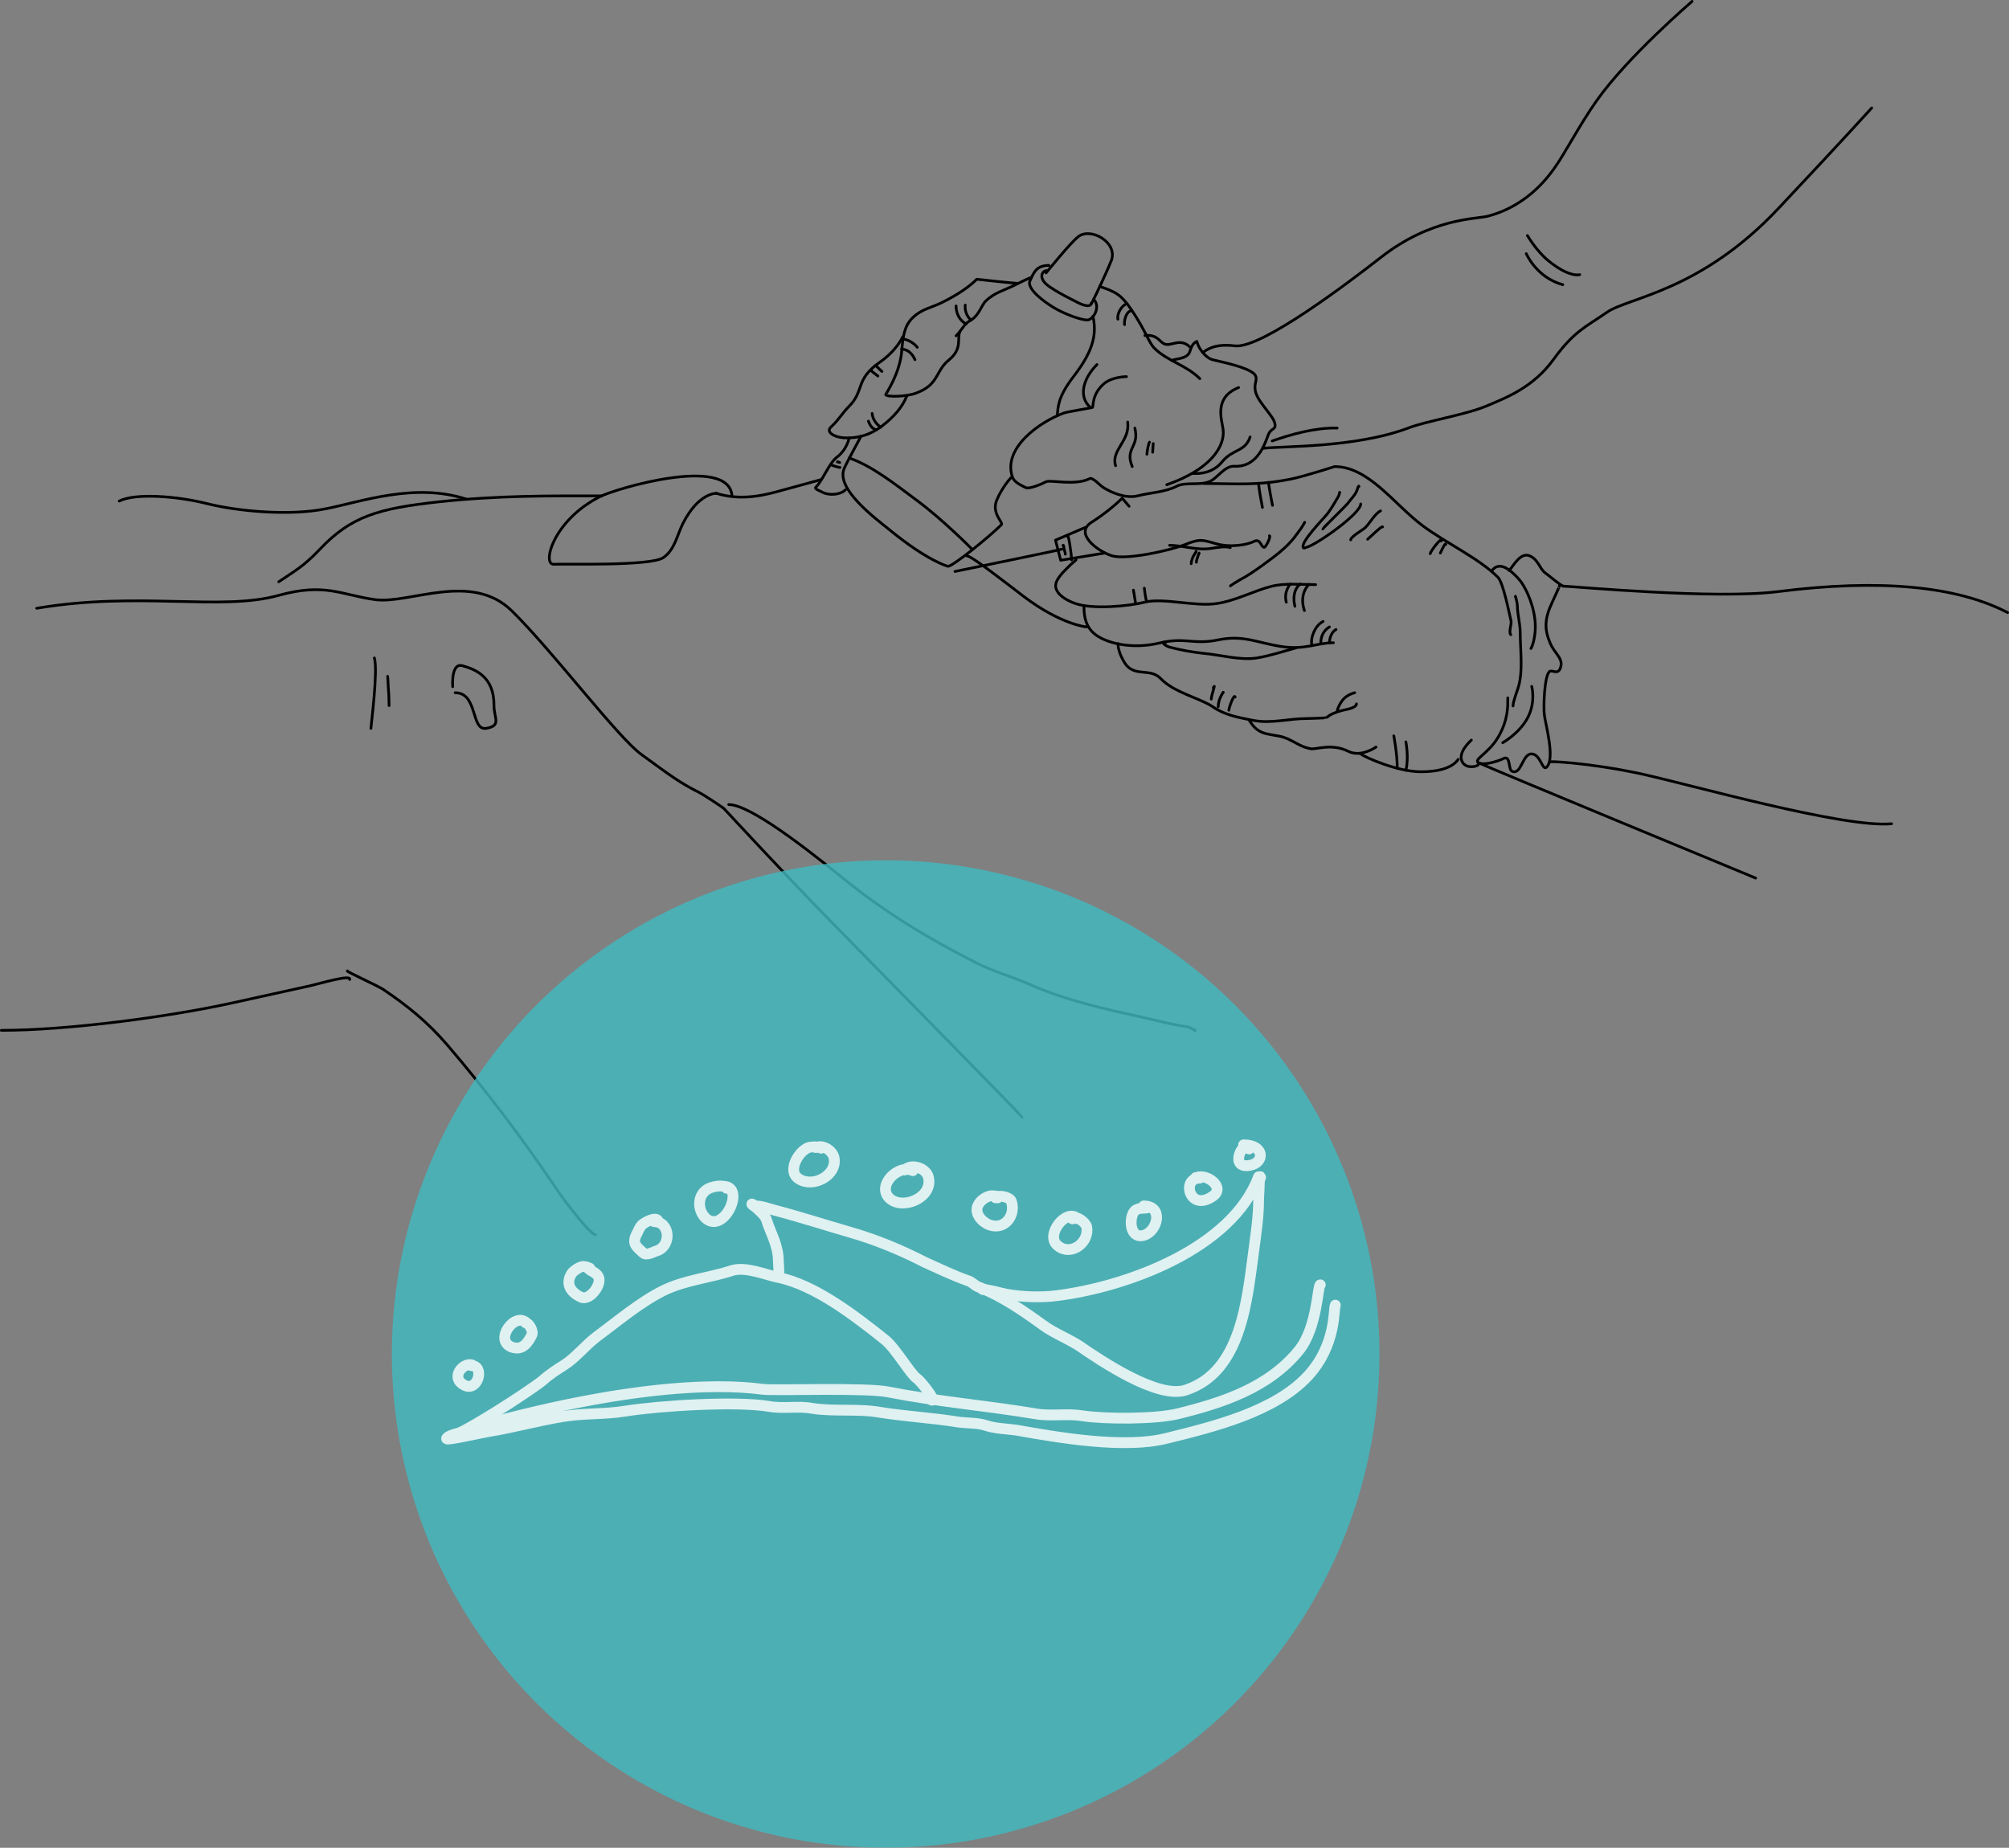 <?xml version="1.0" encoding="UTF-8"?>
<svg id="Capa_2" data-name="Capa 2" xmlns="http://www.w3.org/2000/svg" viewBox="0 0 457.34 420.7">
  <rect x="0" y="0" width="457.34" height="420.7" fill="#808080" stroke="none"/>
  <defs>
    <style>
      .cls-1 {
        fill: #41b9c0;
      }

      .cls-2 {
        stroke: #000;
        stroke-width: .62px;
      }

      .cls-2, .cls-3 {
        fill: none;
        stroke-linecap: round;
        stroke-linejoin: round;
      }

      .cls-3 {
        stroke: #fff;
        stroke-width: 2.46px;
      }

      .cls-4 {
        opacity: .82;
      }

      .cls-5 {
        opacity: .82;
      }
    </style>
  </defs>
  <g id="Capa_1-2" data-name="Capa 1">
    <g>
      <g>
        <path class="cls-2" d="m385.2.31s-14.79,12.69-21.79,22.7c-3.93,5.56-7.2,12.04-9.68,15.44-4.19,5.89-9.55,9.36-15.11,10.79-2.62.65-12.82.39-24.27,9.36-7.13,5.56-27.15,20.8-33.17,20.15-2.29-.26-4.91-.33-7.26,1.44"/>
        <path class="cls-2" d="m426.09,24.58s-7.65,8.44-21.2,22.83c-17.8,18.97-34.15,20.28-39.06,23.68s-7.52,4.32-12.17,10.73c-4.65,6.41-10.73,8.7-15.37,10.66-4.71,1.96-13.61,3.4-17.53,4.91-12.37,4.71-29.51,4.12-33.37,4.71"/>
        <path class="cls-2" d="m347.71,53.63s2.03,3.47,4.65,5.63c4.91,4.06,7.26,3.27,7.26,3.27"/>
        <path class="cls-2" d="m347.45,57.75s2.29,5.43,8.31,7.07"/>
        <path class="cls-2" d="m272.47,77.77c.65,2.36,2.62,3.93,3.53,4.12,2.68.65,7.92,1.7,9.55,3.27,1.05,1.31-.33,1.96.33,4.25s3.93,5.23,4.32,6.93-.92.92-1.57,2.88c-.92,2.55-2.75,7.2-7.59,6.93-2.22-.13-3.86,2.62-5.5,3.4-2.29,1.11-5.63.07-7.72,1.18-2.55,1.31-6.02,1.44-8.83,2.16-2.55.65-5.82-.59-7.92-1.96-.72-.46-2.29-2.29-3.01-1.96-3.34,1.7-8.96.2-9.94.72-.72.39-3.79,1.77-4.65,1.31-.92-.46-2.62-1.18-3.01-2.42-2.22-6.61,6.22-12.5,11.65-14.52.85-.33,6.41-1.18,6.61-1.31.2-.2-.2-2.94,2.55-5.36,1.9-1.64,5.17-1.64,5.17-1.64"/>
        <path class="cls-2" d="m304.4,97.46c-4.97-.13-10.53,1.44-14.79,2.94"/>
        <path class="cls-2" d="m272.47,77.77s-.98.07-1.57,2.16c-.52,1.96-3.66,1.7-4.12,2.16"/>
        <path class="cls-2" d="m281.96,88.24c-5.76,2.29-3.79,7.39-3.53,9.49.52,3.99-3.01,9.22-12.82,12.63"/>
        <path class="cls-2" d="m284.58,99.49c-1.11,3.4-3.93,2.68-6.35,5.63-2.75,3.4-6.87,2.55-6.87,2.68"/>
        <path class="cls-2" d="m256.71,96.09c.59,4.32-3.86,6.41-2.75,9.94"/>
        <path class="cls-2" d="m258.34,97.46c1.11,4.38-2.36,4.51-.59,8.77"/>
        <path class="cls-2" d="m261.68,100.67c-.13,0-.59,2.03-.59,2.75"/>
        <path class="cls-2" d="m262.53,101s-.13,1.44-.13,1.96"/>
        <path class="cls-2" d="m250.36,65.21c3.4,1.24,4.65,1.57,7.2,5.3,3.27,4.84,3.93,7.46,5.23,8.77,2.94,2.94,7.2,3.79,10.34,6.93"/>
        <path class="cls-2" d="m270.9,79.01c-2.42-2.29-4.38.13-6.02-.79-1.05-.59-1.5-2.09-4.25-1.83"/>
        <path class="cls-2" d="m256.58,69.14c-1.5.46-2.36,2.68-2.09,3.53"/>
        <path class="cls-2" d="m257.49,70.77c-.92.07-1.64,1.83-1.5,3.14"/>
        <path class="cls-2" d="m249.71,83.01c-2.94,2.94-4.45,7.2-1.44,9.81"/>
        <path class="cls-2" d="m248.46,69.14c1.05-1.96,4.06-8.51,4.58-9.94,1.37-4.12-4.78-7.46-7.52-5.36-1.77,1.31-7.39,8.31-7.39,8.31"/>
        <path class="cls-2" d="m238.19,61.61c-.65,0-1.64,1.05-.52,2.55,1.11,1.5,6.02,3.86,7.65,4.71,2.03,1.05,3.07.85,3.07.2"/>
        <path class="cls-2" d="m238.78,60.43c-2.75,0-3.4,1.44-4.32,3.53-.79,1.77,3.21,4.78,5.56,6.15,2.29,1.37,6.02,2.75,7.46,2.75s3.14-3.01,1.5-4.71"/>
        <path class="cls-2" d="m234.79,63.18c-.85.2-3.4,1.57-3.99,1.83-2.42,1.18-4.45,1.64-6.41,3.53-1.05,1.05-1.5,3.47-3.86,4.65-.98.59-1.7,2.09-2.88,3.27"/>
        <path class="cls-2" d="m248.79,72.01c1.37,5.5-1.5,9.94-4.71,14.13-3.4,4.51-3.21,6.8-3.4,8.44"/>
        <path class="cls-2" d="m218.5,75.61c-.72,1.37.72,3.73-2.49,6.35s-2.16,5.63-7.59,7.59c-1.96.72-6.28.92-6.8.33-.07-.07,3.27-4.84,3.66-10.01.26-3.27.59-5.76,2.55-7.59,2.16-2.03,3.99-2.09,6.74-3.47,3.27-1.64,5.95-3.4,7.79-5.23,0,0,8.31.92,9.16.92"/>
        <path class="cls-2" d="m205.48,76.72s-1.31,3.07-5.3,5.82c-5.56,3.93-3.34,6.41-6.93,10.01-1.57,1.57-2.16,2.88-4.12,4.71-1.11,1.05.59,2.22,2.88,2.42,4.65.26,7.46-1.7,8.77-2.68,2.68-2.03,4.65-4.32,5.63-6.8"/>
        <path class="cls-2" d="m193.31,99.75c-.52,2.16-1.83,3.6-2.68,4.25-1.96,1.44-3.21,5.23-4.97,7-.33.33,1.5.98,1.64,1.11,1.44.72,3.99.59,5.17-.59"/>
        <path class="cls-2" d="m230.34,108.59c0-.13-2.29,2.42-3.47,5.36s1.57,5.04,1.11,5.5c-2.75,2.75-11.06,9.49-12.17,9.49,0,0-4.51-1.11-13.22-8.24-3.4-2.75-12.43-9.42-10.4-14.07.59-1.37,2.49-4.78,3.79-7.26"/>
        <path class="cls-2" d="m193.31,104.27c5.23,1.83,10.34,5.89,15.18,9.49,6.08,4.45,12.76,11.25,12.76,11.25"/>
        <path class="cls-2" d="m205.22,79.47c1.5.07,2.49,1.11,3.07,2.42"/>
        <path class="cls-2" d="m205.48,77.18c1.31.13,2.62.98,3.34,1.9"/>
        <path class="cls-2" d="m198.35,84.25c-.33.13,1.11.98,1.5,1.37"/>
        <path class="cls-2" d="m199.2,83.33c.07-.39,1.05.85,1.57,1.24"/>
        <path class="cls-2" d="m197.69,95.89c.39,1.05.92,1.77,1.77,1.96"/>
        <path class="cls-2" d="m198.54,94.13c.2,2.09,1.96,3.14,1.96,3.14"/>
        <path class="cls-2" d="m189.19,105.84c-.46-.13,1.57.59,2.03.59"/>
        <path class="cls-2" d="m190.63,105.18c-.39-.13.33,0,.52.13"/>
        <path class="cls-2" d="m217.65,69.66c0,.92.2,2.88,2.29,4.12"/>
        <path class="cls-2" d="m219.74,69.46s-.33,1.9,1.24,3.34"/>
        <path class="cls-2" d="m247.02,120.1l-6.74,2.88,1.18,4.58,10.01-1.64"/>
        <path class="cls-2" d="m243.03,122.13c.2-.79.92,4.38.92,5.36"/>
        <path class="cls-2" d="m241.99,124.22c.07-.33.2.26.2.39,0,.59.33,1.05.33,1.57"/>
        <path class="cls-2" d="m242.12,124.94c.26.07-24.73,5.17-24.73,5.17"/>
        <path class="cls-2" d="m257.03,115.26l-1.57-1.83c-1.7,1.7-4.32,3.79-7,5.5-3.93,2.49,1.24,6.48,4.58,7.59,3.34,1.05,13.22-1.18,16.62-2.49,3.34-1.31,3.73-1.24,7.07-.26s7.33.26,8.77-.52c1.44-.72,1.57,1.37,2.29,1.37.39,0,1.64-2.62,1.18-2.62"/>
        <path class="cls-2" d="m244.93,127.43c.2,0-.79.72-1.31,1.24-1.05,1.05-2.29,2.16-3.01,3.53-1.37,2.68,2.29,4.58,4.25,5.23,3.86,1.31,11.78.65,15.77-.33,4.12-1.05,11.45,1.05,16.23.33,4.51-.65,8.44-2.88,12.56-3.93,3.01-.79,6.87-.39,10.08-.39"/>
        <path class="cls-2" d="m246.76,138.03c0,2.29.33,4.97,3.01,6.74s8.11,3.07,14.13,1.64,7.65.46,13.41-.72c5.76-1.18,8.83.65,14.33,1.5s8.05-.85,11.91-.85"/>
        <path class="cls-2" d="m254.55,146.53c-.2,1.18.92,3.79,1.9,4.97,2.22,2.55,5.5.59,7.79,3.01,2.94,3.14,9.09,4.51,11.84,6.41,2.75,1.9,5.82,2.42,9.03,3.07,4.25.85,8.11-.39,12.37-.39.46,0,4.45-.13,4.51-.2.79-.79,2.29-1.31,3.53-1.64.72-.2,3.27-.52,3.27-1.5"/>
        <path class="cls-2" d="m304.47,161.91c-.2,0,.39-1.64,1.37-2.75,1.05-1.11,2.55-1.44,2.55-1.44"/>
        <path class="cls-2" d="m265.34,146.27c-1.24-.33-.26.72.85,1.05,2.42.65,5.3,1.18,7.85,1.44,3.73.33,8.31,1.64,12.04,1.05,3.21-.52,5.95-1.5,8.96-2.29"/>
        <path class="cls-2" d="m343.92,144.5c-.52-.46.2-2.42.07-3.07-.46-1.9-1.77-8.77-3.01-10.01-4.38-4.38-11.78-7.72-17.27-11.84-6.41-4.84-12.17-13.35-19.89-13.35,0,0-7.13,2.29-9.81,2.81-7.72,1.57-11.97,1.05-20.02,1.05"/>
        <path class="cls-2" d="m348.5,147.64c-.07.33,1.37-2.36.92-6.54-.46-4.19-2.49-7.92-3.53-9.09-1.83-2.09-4.58-4.58-6.35-1.96"/>
        <path class="cls-2" d="m355.82,133.45c-1.05-.52-3.14-2.36-4.06-3.01-1.31-.98-1.5-2.94-3.47-3.86-2.03-.92-3.6,1.9-4.71,3.34"/>
        <path class="cls-2" d="m354.97,133.45c.07,0-.59,1.44-1.7,3.86-1.7,3.66-1.7,6.02-.39,9.09,1.05,2.55,3.21,3.53,2.29,5.82-.65,1.5-1.9.13-2.49.72-1.11,1.11-1.37,8.11-1.11,9.88.26,2.16,2.49,9.88.52,11.84-.98.98-1.37-3.01-3.47-3.01s-2.29,4.97-4.45,3.93c-.85-.46-.26-3.66-1.9-2.88-.59.33-4.19,1.7-5.63.98-1.44-.72,2.29-2.09,4.51-6.02,2.22-3.86,2.09-7,2.09-8.77"/>
        <path class="cls-2" d="m348.69,156.28s.98,3.53-.92,7.13-5.69,5.69-5.69,5.69"/>
        <path class="cls-2" d="m344.96,135.87c-.07-.65.46,1.44.46,1.96,0,2.03.65,4.12.65,6.28,0,3.93.72,8.9-.52,12.63-.33,1.05-1.11,3.01-1.11,3.99"/>
        <path class="cls-2" d="m297.01,118.92c-.52,1.05-1.31,2.03-2.03,3.01-1.96,2.75-5.04,4.91-7.72,6.87-1.64,1.18-3.34,2.36-5.1,3.27-.39.2-2.22,1.37-2.09,1.37"/>
        <path class="cls-2" d="m304.99,112.12c-.07-.2,0,.39-.39,1.05-.72,1.24-1.5,2.55-2.36,3.73-.72.98-6.54,6.8-5.5,7.85.13.13.52-.13.65-.13,2.22-.52,12.37-7.65,12.37-9.88"/>
        <path class="cls-2" d="m309.37,110.75c-.07-.39-.39.65-.52,1.05-.46,1.05-1.44,1.96-2.09,2.88-.59.72-5.63,5.56-5.63,5.76"/>
        <path class="cls-2" d="m314.28,116.31c-1.31.65-2.42,2.81-3.53,3.86-.59.52-3.27,2.03-3.27,2.75"/>
        <path class="cls-2" d="m314.74,119.97c0-.46-2.94,2.42-3.4,2.81"/>
        <path class="cls-2" d="m328.08,123.18c.2-1.11-2.49,2.36-2.49,2.88"/>
        <path class="cls-2" d="m329.13,123.96c-.07-.52-.79.98-1.24,1.96"/>
        <path class="cls-2" d="m293.74,132.99s-1.57,1.64-.92,4.12"/>
        <path class="cls-2" d="m296.09,132.99c0-.2-2.22,1.31-1.31,5.04"/>
        <path class="cls-2" d="m297.99,133.06s-2.36,2.03-1.05,5.95"/>
        <path class="cls-2" d="m298.64,146.92c-.39-1.7.72-4.51,2.55-5.43"/>
        <path class="cls-2" d="m300.67,146.53c0-1.05.2-2.68,1.96-3.79"/>
        <path class="cls-2" d="m304.14,143.33c-1.5.85-1.5,3.01-1.5,3.01"/>
        <path class="cls-2" d="m276.2,156.61c.72-1.37-.46,1.64-.46,2.55"/>
        <path class="cls-2" d="m278.43,157.72c.2-.46-.39.59-.46.72-.39.72-.65,1.7-.65,2.49"/>
        <path class="cls-2" d="m281.18,158.7c-.26-.85-1.44,2.49-1.44,3.01"/>
        <path class="cls-2" d="m284.32,163.87c1.96,3.34,3.86,3.14,6.87,3.73,2.81.52,4.38,2.42,7.26,2.88,1.18.2,4.71-1.31,8.51.59,2.88,1.44,6.28-.98,6.28-.98"/>
        <path class="cls-2" d="m334.95,168.51s-3.53,3.01-1.9,5.23c1.05,1.37,3.6.79,3.6.13"/>
        <path class="cls-2" d="m309.63,171.59c1.37.98,8.51,4.06,13.61,4.12s7.72-1.31,8.7-2.81"/>
        <path class="cls-2" d="m258.02,134.36c.26,1.37.52,3.27.52,3.14"/>
        <path class="cls-2" d="m260.5,133.91s.26,2.42.52,2.94"/>
        <path class="cls-2" d="m280.06,124.68c-1.11-.39-3.14,0-4.45.2-3.27.46-6.35-.72-9.36-.72"/>
        <path class="cls-2" d="m272.28,125.53c.13,0-.33.59-.39.72-.39.52-.72,1.5-.72,2.09"/>
        <path class="cls-2" d="m273,125.99c0-.33-.26.59-.39.92-.13.39-.26.72-.26,1.11"/>
        <path class="cls-2" d="m286.54,110.03c-.07.92.85,5.5.85,5.5"/>
        <path class="cls-2" d="m288.76,109.83c.2,1.64.92,5.23.92,5.23"/>
        <path class="cls-2" d="m317.29,167.53s.79,4.06.79,7.39"/>
        <path class="cls-2" d="m320.04,168.91s.72,3.6,0,6.48"/>
        <path class="cls-2" d="m355.82,133.45c2.55.07,34.61,3.07,49,1.24,23.23-2.94,40.63-1.24,52.21,4.78"/>
        <path class="cls-2" d="m352.88,173.49c-1.18-.26,8.44.07,20.61,2.68,11.12,2.42,46.25,12.43,57.12,11.38"/>
        <path class="cls-2" d="m399.66,199.92s-60.12-24.86-63.2-26.3"/>
        <path class="cls-2" d="m271.88,234.4c.72.98-.39-.46-1.77-.65-3.34-.46-6.54-1.37-9.88-2.09-8.83-1.96-17.86-3.93-26.1-7.65-3.86-1.7-8.05-2.81-11.84-4.78-10.66-5.36-20.41-11.25-29.77-18.78-4.51-3.6-21-17.27-26.63-17.27"/>
        <path class="cls-2" d="m103.03,155.89c.2,2.36-.79-5.17,2.22-4.32,3.01.85,7.26,2.49,7.2,9.09,0,2.81,1.77,4.58-1.77,5.17-3.53.59-1.83-8.11-7.07-8.11"/>
        <path class="cls-2" d="m85.23,149.8c.85,3.07-.79,15.44-.79,16.03"/>
        <path class="cls-2" d="m79.6,223.01c.52-1.24-6.8.92-9.03,1.44-5.82,1.31-11.45,2.49-17.21,3.79-14.65,3.27-37.95,6.35-53.06,6.35"/>
        <path class="cls-2" d="m88.24,153.99c0-.07.13,1.5.13,2.09.13,1.57.2,3.01.2,4.58"/>
        <path class="cls-2" d="m163.08,112.32s-4.06-.2-7.65,6.93c-1.31,2.62-1.83,5.95-4.45,7.72-2.88,1.96-22.24,1.37-24.93,1.5s-.2-9.94,10.47-15.37c3.53-1.83,29.38-9.49,30.1-.26"/>
        <path class="cls-2" d="m186.96,109.18s-3.99,1.11-8.83,2.42c-3.34.92-9.03,2.62-15.05.72"/>
        <path class="cls-2" d="m137.05,112.9c-11.91,0-23.29-.13-37.29,1.37-13.48,1.5-19.82,3.21-27.02,10.86-3.6,3.79-5.5,4.78-9.29,7.33"/>
        <path class="cls-2" d="m106.3,113.69c-11.84-3.93-24.14.59-32.19,2.16-8.11,1.64-19.89.59-26.95-1.18-7.07-1.77-16.42-2.42-20.02-.59"/>
        <path class="cls-2" d="m247.35,142.74s-5.76-.46-14.39-7c-4.38-3.34-11.78-9.16-12.82-9.16"/>
        <path class="cls-2" d="m8.36,138.49c23.36-3.93,41.94.72,55.09-2.94,10.6-2.94,14.26-.07,21.98.98,7.72,1.05,21.92-6.48,31.08,2.55,9.22,9.03,24.14,28.85,29.51,32.71s8.37,6.28,12.89,8.51c1.24.59,6.35,3.99,6.02,3.93,0,0,14.33,15.51,24.8,26.17,10.47,10.66,42.98,43.77,42.98,43.96"/>
        <path class="cls-2" d="m79.08,221.05c-.46.07,6.93,3.4,8.11,4.19,5.56,3.73,10.21,7.52,14.65,12.69,8.96,10.47,17.53,21.85,25.19,33.3.85,1.31,7.26,9.88,8.51,9.88"/>
      </g>
      <g>
        <g class="cls-4">
          <circle class="cls-1" cx="201.62" cy="308.28" r="112.41"/>
        </g>
        <g class="cls-5">
          <path class="cls-3" d="m107.45,310.76c-2.01-.62-5.1,2.94-1.7,4.64,3.09,1.55,4.64-4.48,1.55-4.48"/>
          <path class="cls-3" d="m119.98,301.33c-2.63-2.94-7.73,3.87-3.4,5.41,2.32.77,3.56-.93,4.48-2.78.46-.77-.62-2.78-1.39-2.78"/>
          <path class="cls-3" d="m134.2,288.8c.46,0-.93-.46-1.39-.46-.77,0-2.16.93-2.63,1.55-1.55,2.32-.31,4.33,2.01,5.41,2.01,1.08,4.95-2.94,4.02-4.64-.62-1.08-1.55-1.08-2.32-1.86"/>
          <path class="cls-3" d="m149.82,277.98c-.46-1.08-3.09.31-3.71.93-.46.46-.77,1.24-1.08,1.86-1.24,2.32-.31,2.94,1.39,4.48.77.77,2.47-.31,3.09-.46,3.4-1.08,3.09-6.65-.62-6.65"/>
          <path class="cls-3" d="m165.44,270.56c-.62-.93-2.94-.46-4.02,0-2.63,1.24-2.78,4.64-.93,6.65,4.17,4.17,9.43-7.11,4.17-7.11"/>
          <path class="cls-3" d="m186.93,261.43c.15,0-.93-.31-1.24-.31-.93,0-1.7,0-2.47.62-1.86,1.24-3.87,5.1-1.39,6.65,3.25,2.16,8.81-.77,8.04-4.79-.31-1.55-2.47-3.09-4.17-2.32"/>
          <path class="cls-3" d="m207.8,266.54c-3.25-1.55-8.2,3.25-5.41,6.19,2.94,2.94,10.05,0,8.97-4.64-.46-2.16-3.87-3.25-5.41-1.7"/>
          <path class="cls-3" d="m227.13,272.72c.62-.46-1.24-.46-1.55-.46-1.08.15-2.47,1.08-2.94,2.16-.93,1.86.93,3.87,2.63,4.48,3.56,1.24,6.03-2.32,4.95-5.41-.31-.93-2.94-1.55-3.56-.77"/>
          <path class="cls-3" d="m245.38,277.51c-2.63-2.63-7.73,3.87-4.48,6.19,2.94,2.32,7.11-.77,6.49-4.33-.15-.93-2.32-2.78-3.25-1.86"/>
          <path class="cls-3" d="m260.99,275.04c-1.39.15-2.63-.15-3.25,1.7-.62,1.86-.15,5.41,2.78,4.48,3.09-1.08,4.33-6.65-.15-6.65"/>
          <path class="cls-3" d="m273.06,268.24c-4.17,0-2.32,7.73,2.94,4.17,3.09-2.01-1.24-5.26-3.56-4.33-.15,0-.31,0-.31.15"/>
          <path class="cls-3" d="m284.34,261.59c-1.24-2.47-4.79,4.79.31,3.71,3.25-.62,3.25-4.64-1.55-4.64"/>
          <path class="cls-3" d="m286.51,267.93c-6.03,16.24-29.84,25.05-45.92,27.06-3.56.46-7.89.31-11.44-.31-1.55-.31-4.02-1.08-5.41-1.08"/>
          <path class="cls-3" d="m286.97,268.08c-.15-.77-.31,1.24-.31,1.55,0,1.24-.15,2.63-.15,3.87,0,3.56-.62,7.58-1.08,11.13-1.55,11.29-2.78,27.68-15.46,31.85-6.34,2.16-19.33-6.65-24.28-10.05-2.63-1.7-5.88-2.94-8.35-4.79-4.48-3.25-9.43-6.65-14.69-8.66-.77-.31-1.55-1.24-2.32-1.39-3.09-1.08-6.65-2.78-9.74-4.17-5.41-2.78-10.98-5.1-16.85-6.8-5.88-1.7-11.6-3.56-17.47-5.1-1.24-.31-2.78-.93-4.02-.93-.15,0-1.08-.46-1.08-.46-.15.15,1.24.93,1.24,1.08.77.77,1.86,1.55,2.16,2.78.93,2.94,2.63,5.57,2.63,9.28,0,.46.31,3.25-.15,3.25"/>
          <path class="cls-3" d="m303.98,297.15c-.46.93.31,8.97-6.19,16.08-7.58,8.2-21.49,11.6-32.16,14.23-9.59,2.47-24.74-.15-34.33-1.86-2.32-.31-4.64-.31-6.96-1.08-1.86-.62-4.33-.46-6.34-.77-5.72-.93-11.6-1.24-17.47-2.16-5.1-.93-10.51-.15-15.62-.93-3.25-.62-6.65.15-9.9-.46-7.58-1.24-24.89-.15-32.63,1.08-4.64.77-9.59.46-14.23,1.24-5.72.93-11.13,2.47-16.85,3.4-1.08.15-9.28,2.01-9.59,1.7-.15-.15.15-.31.15-.31.93-.93,3.56-.93,4.48-1.86,45.61-12.99,65.25-9.28,67.42-9.12,3.09.31,23.5-.46,28.61.62,10.98,2.16,22.27,3.09,33.4,4.95,3.56.62,7.11-.15,10.67.46,5.41.77,16.54.77,21.65-.46,10.05-2.47,20.72-5.88,27.68-14.53,4.17-5.26,4.17-14.84,4.79-14.84"/>
          <path class="cls-3" d="m212.13,318.8c1.08.15-2.63-4.48-3.4-4.95-1.55-1.08-4.79-6.8-7.27-8.81-6.8-5.41-15.93-12.52-24.43-14.23-2.94-.62-7.27-2.47-10.36-1.55-5.1,1.7-10.82,2.16-15.77,4.64-5.26,2.63-10.36,6.96-15.15,10.51-2.47,1.86-4.79,4.79-7.27,6.34-1.7,1.08-3.4,2.16-4.95,3.56-3.25,2.63-19.33,12.99-21.65,12.99"/>
        </g>
      </g>
    </g>
  </g>
</svg>